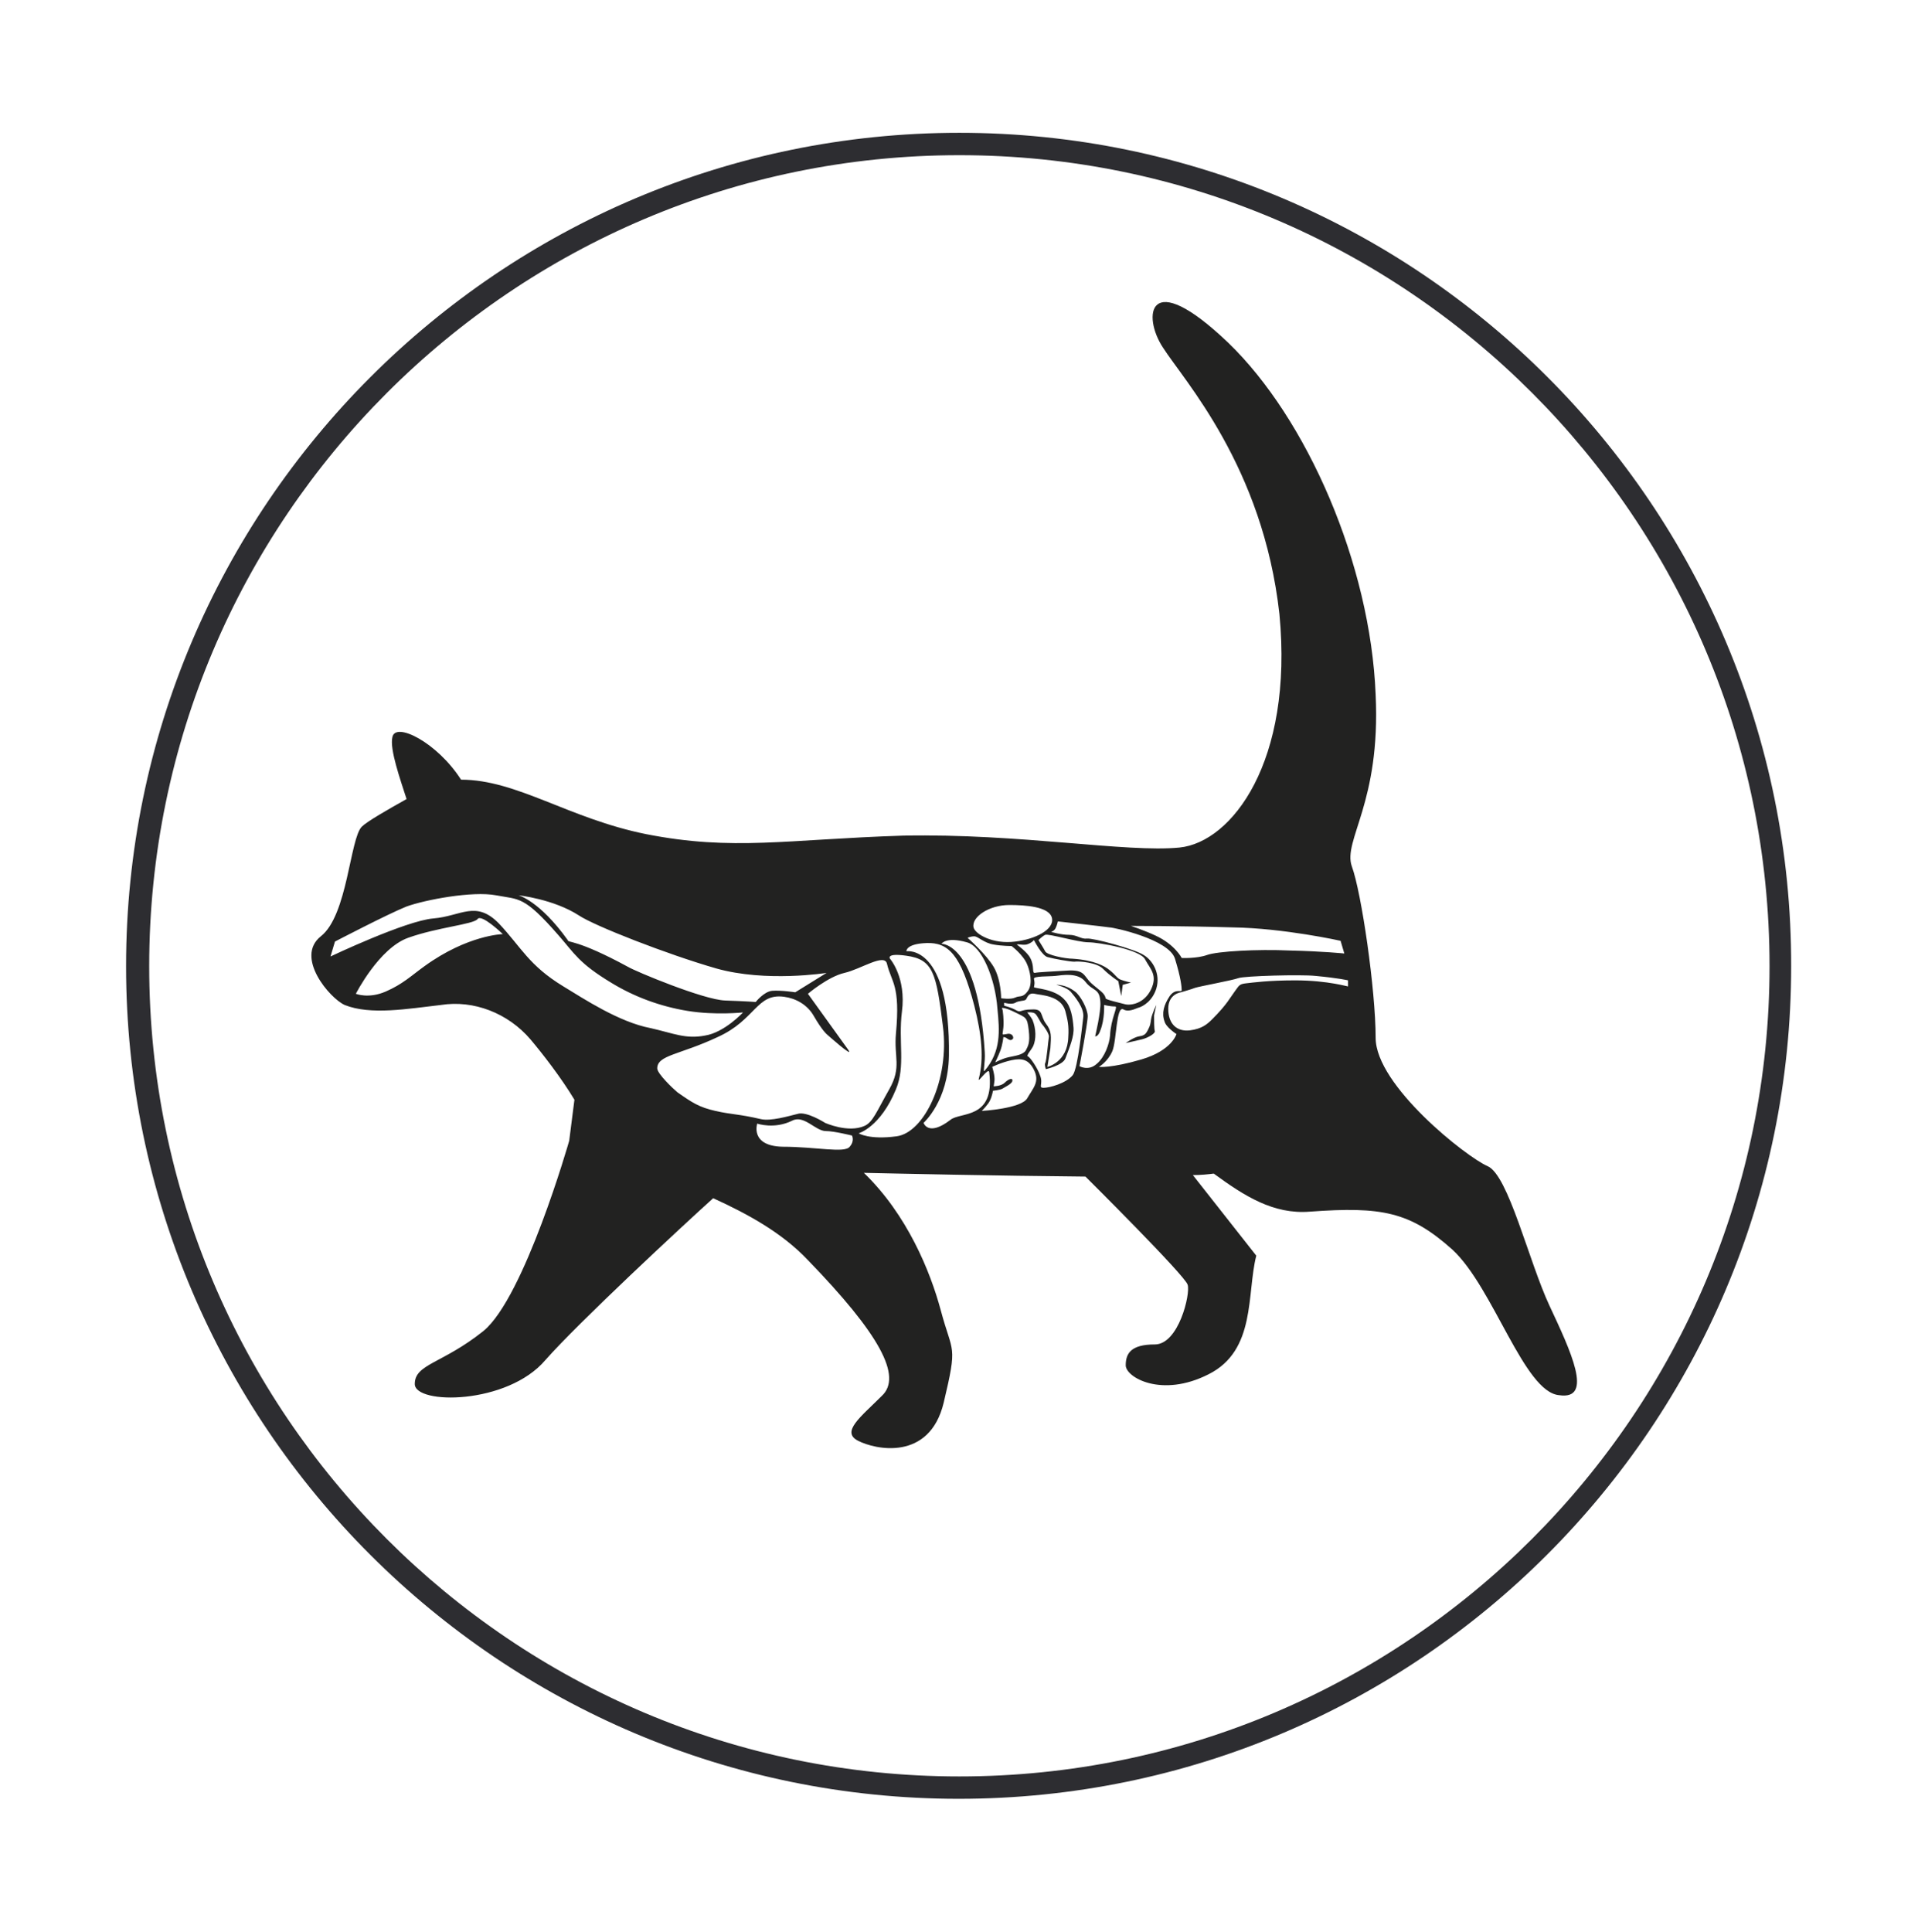 <?xml version="1.0" encoding="utf-8"?>
<!-- Generator: Adobe Illustrator 28.2.0, SVG Export Plug-In . SVG Version: 6.00 Build 0)  -->
<svg version="1.1" id="Capa_1" xmlns="http://www.w3.org/2000/svg" xmlns:xlink="http://www.w3.org/1999/xlink" x="0px" y="0px"
	 viewBox="0 0 257.1 259" style="enable-background:new 0 0 257.1 259;" xml:space="preserve">
<style type="text/css">
	.st0{fill:#2D2D31;}
	.st1{fill:#222221;}
</style>
<g>
	<path class="st0" d="M128.6,17.8C67,17.8,16.9,67.9,16.9,129.5c0,61.6,50.1,111.6,111.6,111.6c61.6,0,111.6-50.1,111.6-111.6
		C240.2,67.9,190.1,17.8,128.6,17.8z M128.6,238.1c-59.9,0-108.6-48.7-108.6-108.6c0-59.9,48.7-108.7,108.6-108.7
		c59.9,0,108.6,48.7,108.6,108.7C237.2,189.4,188.5,238.1,128.6,238.1z"/>
	<g>
		<path class="st1" d="M155,134.7c0,0-0.6,1.2-0.7,1.9c-0.1,0.7-0.1,0.8-0.4,1.4c-0.3,0.6-0.5,0.8-1.2,0.9c-0.7,0.1-1.8,0.9-1.8,0.9
			s1.4-0.3,2.2-0.5c0.8-0.2,1.8-0.8,1.7-1.1c-0.1-0.3-0.1-1.5-0.1-2.1C154.8,135.6,155,134.7,155,134.7z"/>
		<path class="st1" d="M207.7,175c-2.8-6-5.5-17.5-8.3-18.7c-2.8-1.2-15-10.8-15-17.2c0-6.4-1.9-19.5-3.2-23
			c-1.2-3.5,3.9-8.5,3.2-23c-0.7-17.5-9.2-37-19.8-47.2c-10.8-10.3-11.5-3.5-8.7,0.7c2.8,4.4,13.4,15.9,15.6,35.7
			c1.9,19.8-6.4,30.6-13.4,31.3c-7.1,0.7-21.4-1.9-37-1.6c-15.7,0.5-22.8,2.1-34.5-0.2c-10.4-2.1-17.3-7.3-24.8-7.3
			c-3.2-5-8.8-7.8-9.2-5.7c-0.4,1.6,1.1,5.8,1.9,8.3c-2.5,1.4-5.3,3-6,3.7c-1.6,1.6-1.9,11.9-5.5,14.7c-3.5,2.8,1.2,8.3,3.2,9.2
			c3.5,1.4,8.5,0.5,12.9,0c4.4-0.7,9,1.1,12,4.6c1.6,1.9,4.1,5.1,5.9,8.1l-0.7,5.5c0,0-6,21-11.5,25.5c-5.5,4.4-9.2,4.4-9.2,7.1
			c0,2.8,12.4,2.8,17.5-3.2c4.4-5,18.5-18.1,22.5-21.7c4.6,2.1,9.2,4.6,12.7,8.3c9.6,9.9,12.7,15.6,9.9,18.2c-2.8,2.8-5.5,4.8-3.2,6
			c2.3,1.2,9.6,2.8,11.5-5.1c1.9-8,1.2-6.4-0.4-12.4c-1.4-5.2-4.5-12.8-10.3-18.4c4.5,0.1,18,0.4,29.7,0.5c0,0,13.4,13.3,13.7,14.5
			c0.4,1.2-1.2,8-4.4,8c-3.2,0-3.9,1.2-3.9,2.8c0,1.6,4.8,4.4,11.1,1.2c6.4-3.2,5.1-10.8,6.4-15.9l-8.5-10.8c1.1,0,2-0.1,2.8-0.2
			c4.1,3,8,5.5,12.9,5.1c9.6-0.7,13.4,0,19.1,5.1c5.5,5.1,9.6,19.1,14.3,19.5C213.7,187.7,210.5,181,207.7,175z M165.2,124.3
			c6.9,0.1,14.5,1.8,14.5,1.8l0.5,1.7c0,0-2.9-0.3-7.3-0.4c-4.4-0.2-9.7,0.1-11.1,0.6c-1.4,0.5-3.4,0.4-3.4,0.4s-0.9-1.8-3.5-3
			c-1.5-0.7-3.3-1.3-3.3-1.3S158.3,124.1,165.2,124.3z M135.3,121.3c2.1,0,5.3,0.2,5.7,1.7c0.4,1.6-2.3,2.9-4.9,3.2
			c-3,0.4-5.4-1-5.6-1.9C130.2,122.9,132.6,121.3,135.3,121.3z M140.2,137.2c-0.8-1.1-0.3-2-1.9-1.9c-1.6,0-1.4,0.5-2.1,0.1
			c-0.7-0.4-1.6-0.6-1.6-0.6l0-0.4c0,0,1,0.3,1.5,0c0.5-0.3,1.1-0.2,1.4-0.4c0.2-0.2,0.3-1,1.2-0.8c0.8,0.2,3.5,0.2,4.1,2.3
			c0.3,1.2,0.5,1.9,0.4,3.5c-0.1,3.4-2.8,4-2.8,4s0.2-1.2,0.4-2.5C140.9,138.9,141,138.2,140.2,137.2z M134.9,138.6
			c-0.7,0.1-0.5,0.2-0.4-0.9c0.1-1-0.1-2.3-0.1-2.3l-0.1-0.3c0,0,0.4-0.1,1.8,0.6c1.4,0.7,1.6,0.6,1.8,2.4c0.2,1.7-0.1,2.1-0.4,2.7
			c-0.4,0.6-1.4,0.7-2.3,0.9c-0.9,0.2-1.8,0.7-1.8,0.7s0.4-0.8,0.7-1.6c0.3-0.8,0.4-1.8,0.4-1.8s0.3,0,0.5,0.2
			c0.2,0.1,0.5,0.4,0.8,0C135.9,138.9,135.6,138.4,134.9,138.6z M150.2,131.3c-0.5-0.2-0.6-0.6-1.5-1.3c-0.6-0.5-2-1.3-4.9-1.5
			c-1,0-3.5-0.5-3.7-1c-0.2-0.4-0.9-1.5-0.9-1.5s0.5-0.5,0.9-0.7c0.4-0.2,4.4,1,5.8,1c1.4,0,7,1,7.6,2.3c0.7,1.3,1.7,2.1,0.8,4
			c-0.9,1.9-2.7,2.2-3.5,2c-0.7-0.2-2.6-0.6-2.6-0.8c-0.1-0.7-0.9-1.1-1.9-2c-1.1-1-0.8-1.9-3.4-1.7c-1.6,0.1-3.8,0.2-4.2,0.3
			c-0.4,0,0-0.9-0.6-2c-0.4-0.8-1.8-1.8-1.8-1.8c0.2-0.1,0.7,0.1,1.3,0c0.7-0.2,1-0.6,1-0.6s1.1,2.2,1.9,2.3
			c0.7,0.2,2.9,0.6,3.5,0.6c0.6-0.1,3.1,0.1,3.9,1c0.9,0.9,2,1.6,2,1.6l0.4,2l0.2-1.5l1.1-0.3C151.6,131.7,150.7,131.5,150.2,131.3z
			 M130.6,125.5c0.5,0,1.3,0.9,2.6,1.1c1.1,0.2,2.4,0.2,2.4,0.2s1.6,1.2,2.1,2.5c0.3,0.7,0.8,2.5,0.1,3.5c-0.7,1-1.1,0.6-1.7,0.9
			c-0.6,0.3-1.9,0.1-1.9,0.1s0-2.5-1-4.2c-1-1.7-3.5-3.9-3.5-3.9S130.1,125.5,130.6,125.5z M129.6,126.3c2,0.5,3.8,4.8,4.1,8.9
			c0.3,3,0.5,5.7-1.7,8.3c-0.3,0.4,0.1-1.1,0-2.5c-0.9-14.7-5.8-14.5-5.8-14.5S126.8,125.5,129.6,126.3z M77.6,122.7
			c2.1,1.4,11.8,5.2,18.4,7.1c6.7,1.9,14.8,0.6,14.8,0.6l-4.2,2.6c0,0-1.9-0.3-3.1-0.2c-1.1,0.1-2.2,1.5-2.2,1.5s-1.2-0.1-4.1-0.2
			c-2.9-0.1-12-3.9-13-4.5c-7-3.8-8.1-3.2-8.1-3.6c-3.8-5.3-6.6-6-6.6-6S74.2,120.5,77.6,122.7z M56.9,129.5
			c-1.8,1.3-2.9,2.4-5.2,3.4c-2.3,1-4,0.3-4,0.3s3.1-6.1,7-7.5c3.9-1.4,8.7-1.8,9.3-2.5c0.5-0.8,3.4,2,3.4,2S62.7,125.3,56.9,129.5z
			 M75.5,132.2c-4.6-2.8-5.6-5.2-8.6-8.4c-3.1-3.2-5.1-1-8.8-0.7c-3.7,0.3-13.8,5.1-13.8,5.1l0.6-2c0,0,7.1-3.7,9.6-4.7
			c2.5-0.9,8.8-2.1,12-1.5c3.1,0.6,3.7,0,8.4,5.4c2.1,2.4,2.7,3.7,7,6.3c3.1,1.9,6.6,3.2,10.3,3.8c3.7,0.6,7.4,0.2,7.4,0.2
			s-2.5,2.7-5.1,3.1c-2.6,0.5-4.2-0.3-7.3-1C83,137,78.3,133.9,75.5,132.2z M90.8,146.4c-0.6-0.5-2.7-2.5-2.7-3.2
			c0-1.8,3-1.8,8.1-4.2c5.1-2.3,5.2-5.9,8.9-5.4c1.5,0.2,3.1,1,4,2.6c1.1,1.9,1.7,2.4,1.7,2.4s3.8,3.4,2.9,2.1
			c-1.8-2.5-5.4-7.5-5.4-7.5s2.7-2.3,4.9-2.8c2.2-0.5,5.4-2.7,5.7-1.2c0.6,2.5,1.8,2.8,1.2,9.3c-0.3,3.2,0.8,4.5-0.9,7.5
			c-1.7,3-2.2,4.4-3.3,4.9c-2.2,1-5.3-0.4-5.3-0.4s-2.5-1.6-3.7-1.2c-1.2,0.3-3.6,1-4.9,0.7c-3-0.7-3.9-0.6-6.1-1.1
			S92.8,147.8,90.8,146.4z M113.9,153.7c-0.7,0.9-4.5,0-9,0c-4.4-0.1-3.4-3.1-3.4-3.1s2.3,0.8,4.7-0.4c1.6-0.8,3.1,1.4,4.5,1.4
			c1.1,0,3.5,0.6,3.5,0.6S114.6,152.9,113.9,153.7z M120.2,152.3c-3.7,0.5-5.1-0.4-5.1-0.4s2.9-0.8,5-5.9c1.3-3.1,0.3-6.4,0.8-10.4
			c0.6-4.6-1.6-7.1-1.6-7.1s-0.6-0.8,2.2-0.4c3.6,0.5,4,2.3,4.9,9.5C127.3,144.7,123.9,151.8,120.2,152.3z M127.4,150.1
			c-3,2.3-3.6,0.4-3.6,0.4s3.3-2.9,3.4-9c0.2-15-5.7-14-5.7-14s-0.1-1,2.7-1.1c2.9-0.1,4.6,1.5,6.4,8.4c1,3.9,1.3,7.1,0.6,9.8
			c-0.2,0.7,1.3-1.6,1.4-0.9C133.4,150.1,128.7,149,127.4,150.1z M137.7,147.2c-0.8,1.4-6.1,1.7-6.1,1.7s0.9-0.9,1.1-1.4
			c0.3-0.6,0.4-1.3,0.4-1.3s1-0.1,1.3-0.3c0.3-0.2,1.2-0.6,1.3-1c0.1-0.5-0.5-0.3-1,0.2c-0.5,0.5-1.5,0.5-1.5,0.5l0.1-0.7
			c0.1-0.7-0.3-1.9-0.3-1.9s1.2-0.6,2.6-0.9c1.4-0.3,2.3-0.1,3,1.3C139.4,145,138.5,145.8,137.7,147.2z M144.7,142.9
			c0,0,1.1-5.7,1.1-6.7c0-1-1-2.8-1.7-3.3c-1.3-1-2.5-0.9-2.5-0.9s1.3,0.3,1.9,0.9c0.5,0.6,1.9,2.2,1.7,3.5
			c-0.1,0.7-0.7,6.8-1.4,7.7c-0.9,1.1-3.1,1.7-3.9,1.7c-0.8,0,0-0.5-0.5-1.7c-0.3-0.9-1.3-2.4-1.6-2.5c-0.3-0.1,0.4-0.8,0.7-1.4
			c0.4-0.9,0.4-2.3-0.1-3.5c-0.2-0.4-0.7-1-0.7-1s0.8-0.1,1.1,0.2c0.3,0.3,0.7,1.2,0.9,1.4s1,1.3,0.9,1.7c-0.1,0.5-0.3,3.2-0.5,3.5
			c-0.1,0.3,0.1,0.8,0.1,0.8s2.2-0.5,2.6-1.4c0.6-1.6,1.2-3,1.1-4.2c-0.1-1.2-0.3-2.8-1.2-3.7c-1.3-1.5-4.1-1.5-4.1-1.7
			c0.1-0.5,0.1-0.6,0-1.1c-0.1-0.4,2-0.3,2.9-0.4c0.9-0.1,3-0.5,4,0.8c1,1.3,1.9,0.8,2,2.7c0.1,1.3-0.7,4.6-0.7,4.6s0.4,0.1,0.7-0.8
			c0.6-1.5,0.5-3.4,0.5-3.4s0.8,0.2,1.5,0.2c0.4,0-0.6,1.6-0.7,3.9c-0.1,1.1-0.7,2.9-1.8,3.8C145.9,143.6,144.7,142.9,144.7,142.9z
			 M153,142c-4.1,1.2-5.7,1-5.7,1s1.2-0.7,1.8-2.1c0.6-1.4,0.5-6.2,1.5-5.6c0.5,0.3,1.2,0.1,1.9-0.2c0.8-0.2,2-1,2.5-2.6
			c0.6-2-0.5-3.8-1.7-4.5c-1.2-0.8-6.8-2.3-7.6-2.2c-0.8,0.1-1.3-0.5-2.4-0.5c-1.1,0-2.4-0.4-2.4-0.4s0.4-0.1,0.6-0.5
			c0.2-0.4,0.3-0.9,0.3-0.9s6.3,0.7,6.9,0.8c0.6,0,8,1.6,8.8,4.2c0.8,2.6,0.9,3.8,0.9,4.2c0,0.4-0.8-0.3-1.6,0.8
			c-0.8,1.2-1.1,2.3-0.7,3.4c0.2,0.8,1.6,1.7,1.6,1.7S157.1,140.8,153,142z M173.6,131.4c-3.6,0-5.7,0.3-6.6,0.4
			c-0.9,0.1-0.9,0.3-1.5,1.1c-0.6,0.8-1,1.7-3,3.7c-0.7,0.7-1.4,1.3-3,1.5c-1.7,0.2-2.9-0.8-2.9-2.9c0-2,1.7-2.2,1.7-2.2
			s1.4-0.4,1.9-0.6c0.6-0.2,5-1,5.8-1.3c0.8-0.3,8.4-0.5,10.3-0.3c3.2,0.3,4.4,0.6,4.4,0.6l0,0.8
			C180.8,132.3,178.1,131.4,173.6,131.4z"/>
	</g>
</g>
</svg>
